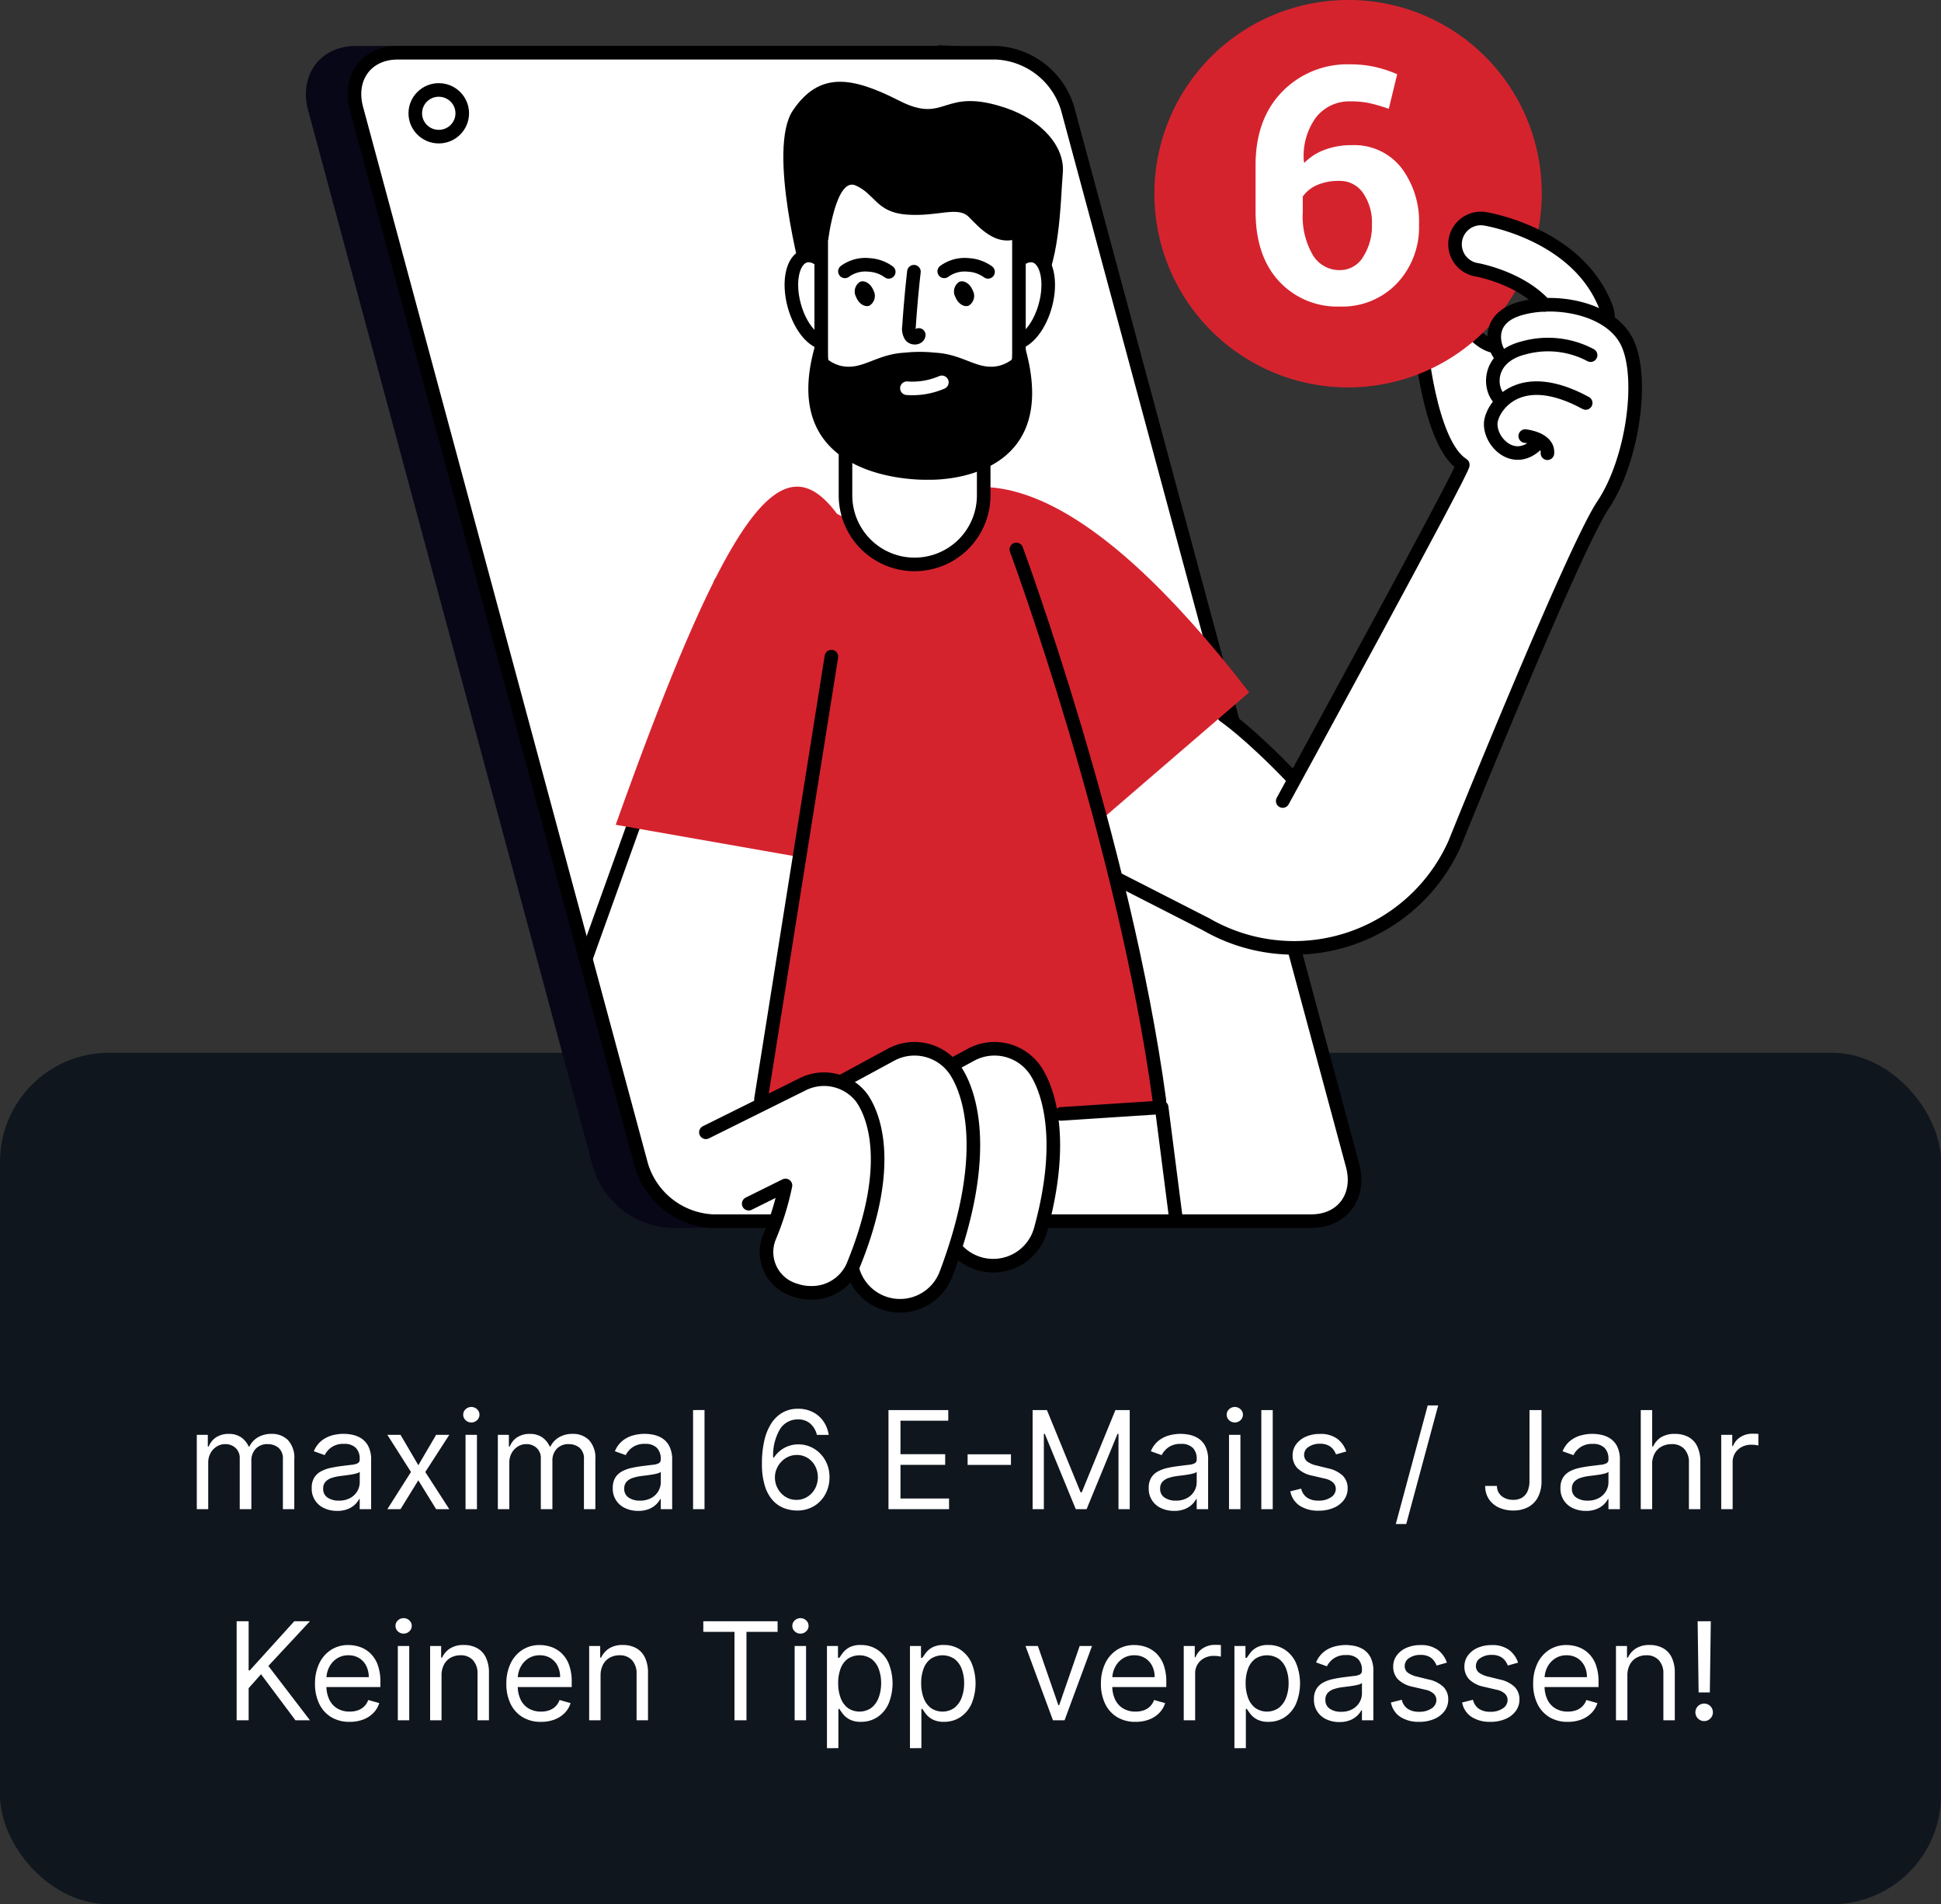 <?xml version="1.0" encoding="UTF-8" standalone="no"?>
<svg xmlns="http://www.w3.org/2000/svg" width="285" height="279.559" viewBox="0 0 285 279.559">
  <rect x="0" y="0" width="285" height="279.559" fill="#333333" stroke="none"/>
  <g id="Group_11247" data-name="Group 11247" transform="translate(-1273 -6127.441)">
    <g id="Group_11246" data-name="Group 11246" transform="translate(577 -194)">
      <rect id="Rectangle_7817" data-name="Rectangle 7817" width="285" height="125" rx="16" transform="translate(696 6476)" fill="#10161e"/>
      <path id="Path_48575" data-name="Path 48575" d="M17.895,19V8.091h1.619V9.8h.142a2.76,2.76,0,0,1,1.1-1.36,3.314,3.314,0,0,1,1.825-.487,3.148,3.148,0,0,1,1.8.487A3.238,3.238,0,0,1,25.509,9.8h.114A3.2,3.2,0,0,1,26.879,8.45a3.849,3.849,0,0,1,2.01-.5,3.274,3.274,0,0,1,2.393.913,3.823,3.823,0,0,1,.93,2.837V19H30.537V11.7a2.065,2.065,0,0,0-.661-1.726,2.445,2.445,0,0,0-1.555-.518,2.292,2.292,0,0,0-1.783.692,2.5,2.5,0,0,0-.632,1.751V19H24.2V11.528a1.973,1.973,0,0,0-.6-1.5,2.17,2.17,0,0,0-1.555-.572,2.28,2.28,0,0,0-1.218.348,2.6,2.6,0,0,0-.909.962,2.848,2.848,0,0,0-.344,1.417V19Zm20.6.256a4.4,4.4,0,0,1-1.882-.394A3.094,3.094,0,0,1,34.77,15.9a2.819,2.819,0,0,1,.369-1.523,2.616,2.616,0,0,1,.987-.92,5.272,5.272,0,0,1,1.367-.5q.749-.167,1.509-.266.994-.128,1.616-.2a2.471,2.471,0,0,0,.909-.231.6.6,0,0,0,.288-.568v-.057a2.233,2.233,0,0,0-.572-1.634,2.324,2.324,0,0,0-1.729-.582,3.014,3.014,0,0,0-1.882.526,3.107,3.107,0,0,0-.959,1.122l-1.591-.568a3.833,3.833,0,0,1,1.14-1.552,4.3,4.3,0,0,1,1.563-.781,6.543,6.543,0,0,1,1.673-.224,6.883,6.883,0,0,1,1.211.124A3.959,3.959,0,0,1,42,8.581a2.974,2.974,0,0,1,1.069,1.158,4.306,4.306,0,0,1,.426,2.074V19H41.815V17.523H41.73a2.951,2.951,0,0,1-.568.76,3.279,3.279,0,0,1-1.058.689A4.077,4.077,0,0,1,38.491,19.256Zm.256-1.506a3.345,3.345,0,0,0,1.68-.391,2.692,2.692,0,0,0,1.037-1.009,2.59,2.59,0,0,0,.352-1.3V13.517a.979.979,0,0,1-.465.231,7.055,7.055,0,0,1-.824.178q-.465.075-.9.128t-.707.089a6.508,6.508,0,0,0-1.218.273,2.122,2.122,0,0,0-.909.561,1.433,1.433,0,0,0-.344,1.012,1.491,1.491,0,0,0,.65,1.317A2.865,2.865,0,0,0,38.747,17.75ZM47.81,8.091l2.614,4.46,2.614-4.46h1.932l-3.523,5.455L54.969,19H53.037l-2.614-4.233L47.81,19H45.878l3.466-5.455L45.878,8.091ZM57.355,19V8.091h1.676V19Zm.852-12.727a1.179,1.179,0,0,1-.842-.334,1.092,1.092,0,0,1,0-1.605,1.228,1.228,0,0,1,1.683,0,1.092,1.092,0,0,1,0,1.605A1.179,1.179,0,0,1,58.207,6.273ZM62.1,19V8.091h1.619V9.8h.142a2.76,2.76,0,0,1,1.1-1.36,3.314,3.314,0,0,1,1.825-.487,3.148,3.148,0,0,1,1.8.487A3.238,3.238,0,0,1,69.713,9.8h.114A3.2,3.2,0,0,1,71.084,8.45a3.849,3.849,0,0,1,2.01-.5,3.274,3.274,0,0,1,2.393.913,3.823,3.823,0,0,1,.93,2.837V19H74.741V11.7a2.065,2.065,0,0,0-.661-1.726,2.445,2.445,0,0,0-1.555-.518,2.292,2.292,0,0,0-1.783.692,2.5,2.5,0,0,0-.632,1.751V19h-1.7V11.528a1.973,1.973,0,0,0-.6-1.5,2.17,2.17,0,0,0-1.555-.572,2.28,2.28,0,0,0-1.218.348,2.6,2.6,0,0,0-.909.962,2.848,2.848,0,0,0-.344,1.417V19Zm20.6.256a4.4,4.4,0,0,1-1.882-.394A3.094,3.094,0,0,1,78.974,15.9a2.819,2.819,0,0,1,.369-1.523,2.616,2.616,0,0,1,.987-.92,5.272,5.272,0,0,1,1.367-.5q.749-.167,1.509-.266.994-.128,1.616-.2a2.471,2.471,0,0,0,.909-.231.6.6,0,0,0,.288-.568v-.057a2.233,2.233,0,0,0-.572-1.634,2.324,2.324,0,0,0-1.729-.582,3.014,3.014,0,0,0-1.882.526,3.107,3.107,0,0,0-.959,1.122l-1.591-.568a3.833,3.833,0,0,1,1.14-1.552,4.3,4.3,0,0,1,1.563-.781,6.543,6.543,0,0,1,1.673-.224,6.883,6.883,0,0,1,1.211.124,3.959,3.959,0,0,1,1.328.508A2.974,2.974,0,0,1,87.27,9.739a4.307,4.307,0,0,1,.426,2.074V19H86.02V17.523h-.085a2.951,2.951,0,0,1-.568.76,3.279,3.279,0,0,1-1.058.689A4.077,4.077,0,0,1,82.7,19.256Zm.256-1.506a3.345,3.345,0,0,0,1.68-.391,2.692,2.692,0,0,0,1.037-1.009,2.59,2.59,0,0,0,.352-1.3V13.517a.979.979,0,0,1-.465.231,7.055,7.055,0,0,1-.824.178q-.465.075-.9.128t-.707.089a6.508,6.508,0,0,0-1.218.273,2.122,2.122,0,0,0-.909.561,1.433,1.433,0,0,0-.344,1.012,1.491,1.491,0,0,0,.65,1.317A2.865,2.865,0,0,0,82.952,17.75Zm9.489-13.3V19H90.764V4.455ZM105.935,19.2a5.444,5.444,0,0,1-1.79-.341,4.269,4.269,0,0,1-1.634-1.1,5.613,5.613,0,0,1-1.186-2.109,10.66,10.66,0,0,1-.447-3.349,14.622,14.622,0,0,1,.362-3.427,7.778,7.778,0,0,1,1.051-2.521,4.738,4.738,0,0,1,1.665-1.559,4.529,4.529,0,0,1,2.205-.533,4.73,4.73,0,0,1,2.177.487A4.182,4.182,0,0,1,109.9,6.1a4.722,4.722,0,0,1,.781,2h-1.733a3.213,3.213,0,0,0-.937-1.626,2.605,2.605,0,0,0-1.847-.646,3.028,3.028,0,0,0-2.66,1.47,7.5,7.5,0,0,0-.977,4.126h.114a4.3,4.3,0,0,1,.948-1.033,4.231,4.231,0,0,1,2.631-.9,4.365,4.365,0,0,1,2.287.621,4.652,4.652,0,0,1,1.662,1.712,4.929,4.929,0,0,1,.625,2.5,5.113,5.113,0,0,1-.6,2.468,4.573,4.573,0,0,1-1.694,1.776A4.773,4.773,0,0,1,105.935,19.2Zm0-1.562a2.966,2.966,0,0,0,1.609-.447,3.237,3.237,0,0,0,1.129-1.2,3.579,3.579,0,0,0,.014-3.32,3.131,3.131,0,0,0-1.1-1.183,2.93,2.93,0,0,0-1.594-.44,2.986,2.986,0,0,0-1.257.266,3.251,3.251,0,0,0-1.019.728,3.477,3.477,0,0,0-.685,1.055,3.192,3.192,0,0,0-.249,1.246,3.344,3.344,0,0,0,.408,1.619,3.293,3.293,0,0,0,1.122,1.214A2.923,2.923,0,0,0,105.935,17.636ZM119.457,19V4.455h8.778V6.017h-7.017v4.915h6.563v1.563h-6.562v4.943h7.131V19Zm17.983-8.054v1.563h-6.364V10.946Zm3.182-6.491h2.1l4.943,12.074h.17l4.943-12.074h2.1V19h-1.648V7.949h-.142L148.548,19h-1.591L142.412,7.949h-.142V19h-1.648Zm20.767,14.8a4.4,4.4,0,0,1-1.882-.394,3.094,3.094,0,0,1-1.839-2.958,2.819,2.819,0,0,1,.369-1.523,2.616,2.616,0,0,1,.987-.92,5.272,5.272,0,0,1,1.367-.5q.749-.167,1.509-.266.994-.128,1.616-.2a2.471,2.471,0,0,0,.909-.231.6.6,0,0,0,.288-.568v-.057a2.233,2.233,0,0,0-.572-1.634,2.324,2.324,0,0,0-1.729-.582,3.014,3.014,0,0,0-1.882.526,3.107,3.107,0,0,0-.959,1.122l-1.591-.568a3.834,3.834,0,0,1,1.14-1.552,4.3,4.3,0,0,1,1.563-.781,6.543,6.543,0,0,1,1.673-.224,6.883,6.883,0,0,1,1.211.124,3.959,3.959,0,0,1,1.328.508,2.974,2.974,0,0,1,1.069,1.158,4.306,4.306,0,0,1,.426,2.074V19h-1.676V17.523h-.085a2.951,2.951,0,0,1-.568.76,3.279,3.279,0,0,1-1.058.689A4.077,4.077,0,0,1,161.389,19.256Zm.256-1.506a3.345,3.345,0,0,0,1.68-.391,2.692,2.692,0,0,0,1.037-1.009,2.59,2.59,0,0,0,.352-1.3V13.517a.979.979,0,0,1-.465.231,7.054,7.054,0,0,1-.824.178q-.465.075-.9.128t-.707.089a6.508,6.508,0,0,0-1.218.273,2.122,2.122,0,0,0-.909.561,1.433,1.433,0,0,0-.344,1.012,1.491,1.491,0,0,0,.65,1.317A2.865,2.865,0,0,0,161.645,17.75ZM169.457,19V8.091h1.676V19Zm.852-12.727a1.179,1.179,0,0,1-.842-.334,1.092,1.092,0,0,1,0-1.605,1.228,1.228,0,0,1,1.683,0,1.092,1.092,0,0,1,0,1.605A1.179,1.179,0,0,1,170.31,6.273Zm5.568-1.818V19H174.2V4.455Zm10.8,6.08-1.506.426a2.908,2.908,0,0,0-.415-.735,2.085,2.085,0,0,0-.742-.593,2.682,2.682,0,0,0-1.2-.234,2.866,2.866,0,0,0-1.665.458,1.367,1.367,0,0,0-.664,1.161,1.2,1.2,0,0,0,.455.987,3.8,3.8,0,0,0,1.42.6l1.619.4a4.49,4.49,0,0,1,2.18,1.083,2.554,2.554,0,0,1,.717,1.871,2.782,2.782,0,0,1-.536,1.676,3.606,3.606,0,0,1-1.5,1.165,5.448,5.448,0,0,1-2.23.426,4.9,4.9,0,0,1-2.763-.724,3.212,3.212,0,0,1-1.385-2.116l1.591-.4a2.2,2.2,0,0,0,.863,1.321,2.868,2.868,0,0,0,1.665.44,3.119,3.119,0,0,0,1.864-.5,1.458,1.458,0,0,0,.692-1.2,1.28,1.28,0,0,0-.4-.955,2.56,2.56,0,0,0-1.222-.579l-1.818-.426a4.3,4.3,0,0,1-2.2-1.1,2.646,2.646,0,0,1-.7-1.879,2.686,2.686,0,0,1,.522-1.634,3.5,3.5,0,0,1,1.428-1.115,4.988,4.988,0,0,1,2.056-.4,4.093,4.093,0,0,1,2.546.71A3.837,3.837,0,0,1,186.673,10.534Zm13.494-6.761L195.48,21.188h-1.534l4.688-17.415Zm13.409.682h1.761v10.4a5.03,5.03,0,0,1-.511,2.365,3.475,3.475,0,0,1-1.442,1.477,4.539,4.539,0,0,1-2.195.5,4.941,4.941,0,0,1-2.124-.437,3.476,3.476,0,0,1-1.463-1.246,3.422,3.422,0,0,1-.533-1.925H208.8a1.878,1.878,0,0,0,.309,1.076,2.063,2.063,0,0,0,.849.714,2.837,2.837,0,0,0,1.229.256,2.469,2.469,0,0,0,1.293-.32,2.04,2.04,0,0,0,.813-.941,3.694,3.694,0,0,0,.281-1.523Zm8.267,14.8a4.4,4.4,0,0,1-1.882-.394,3.094,3.094,0,0,1-1.839-2.958,2.819,2.819,0,0,1,.369-1.523,2.616,2.616,0,0,1,.987-.92,5.272,5.272,0,0,1,1.367-.5q.749-.167,1.509-.266.994-.128,1.616-.2a2.471,2.471,0,0,0,.909-.231.6.6,0,0,0,.288-.568v-.057a2.233,2.233,0,0,0-.572-1.634,2.324,2.324,0,0,0-1.729-.582,3.014,3.014,0,0,0-1.882.526,3.107,3.107,0,0,0-.959,1.122l-1.591-.568a3.834,3.834,0,0,1,1.14-1.552,4.3,4.3,0,0,1,1.563-.781,6.543,6.543,0,0,1,1.673-.224,6.883,6.883,0,0,1,1.211.124,3.959,3.959,0,0,1,1.328.508,2.974,2.974,0,0,1,1.069,1.158,4.306,4.306,0,0,1,.426,2.074V19h-1.676V17.523h-.085a2.951,2.951,0,0,1-.568.76,3.279,3.279,0,0,1-1.058.689A4.077,4.077,0,0,1,221.844,19.256Zm.256-1.506a3.345,3.345,0,0,0,1.68-.391,2.692,2.692,0,0,0,1.037-1.009,2.59,2.59,0,0,0,.352-1.3V13.517a.979.979,0,0,1-.465.231,7.054,7.054,0,0,1-.824.178q-.465.075-.9.128t-.707.089a6.508,6.508,0,0,0-1.218.273,2.122,2.122,0,0,0-.909.561,1.433,1.433,0,0,0-.344,1.012,1.491,1.491,0,0,0,.65,1.317A2.865,2.865,0,0,0,222.1,17.75Zm9.489-5.312V19h-1.676V4.455h1.676V9.8h.142a3.1,3.1,0,0,1,1.154-1.346,3.728,3.728,0,0,1,2.056-.5,4.113,4.113,0,0,1,1.953.444,3.053,3.053,0,0,1,1.3,1.357,5.091,5.091,0,0,1,.465,2.319V19h-1.676V12.182a2.826,2.826,0,0,0-.671-2.013,2.426,2.426,0,0,0-1.857-.714,3.072,3.072,0,0,0-1.474.348,2.514,2.514,0,0,0-1.023,1.016A3.275,3.275,0,0,0,231.588,12.438ZM241.73,19V8.091h1.619V9.739h.114a2.62,2.62,0,0,1,1.08-1.314,3.178,3.178,0,0,1,1.761-.5q.185,0,.462.007t.419.021v1.7q-.085-.021-.387-.067a4.2,4.2,0,0,0-.636-.046,2.973,2.973,0,0,0-1.417.33,2.52,2.52,0,0,0-.98.909,2.45,2.45,0,0,0-.359,1.317V19ZM23.747,50V35.455h1.761V42.67h.17l6.534-7.216h2.3l-6.108,6.563L34.514,50H32.384l-5.057-6.761-1.818,2.045V50Zm16.591.227a5.092,5.092,0,0,1-2.717-.7,4.613,4.613,0,0,1-1.754-1.96,6.629,6.629,0,0,1-.614-2.937,6.768,6.768,0,0,1,.614-2.958,4.814,4.814,0,0,1,1.719-2,4.616,4.616,0,0,1,2.582-.721,5.171,5.171,0,0,1,1.683.284,4.194,4.194,0,0,1,1.513.92,4.451,4.451,0,0,1,1.087,1.68,7.145,7.145,0,0,1,.4,2.571v.71H36.446V43.665h6.7a3.606,3.606,0,0,0-.366-1.648,2.816,2.816,0,0,0-1.037-1.143,2.922,2.922,0,0,0-1.58-.419,3.007,3.007,0,0,0-1.729.494A3.287,3.287,0,0,0,37.32,42.23a3.756,3.756,0,0,0-.391,1.69v.966a4.626,4.626,0,0,0,.43,2.092,3.025,3.025,0,0,0,1.2,1.3,3.5,3.5,0,0,0,1.783.444,3.6,3.6,0,0,0,1.2-.188,2.5,2.5,0,0,0,.927-.568,2.548,2.548,0,0,0,.6-.948l1.619.455a3.562,3.562,0,0,1-.859,1.445,4.126,4.126,0,0,1-1.491.966A5.48,5.48,0,0,1,40.338,50.227ZM47.412,50V39.091h1.676V50Zm.852-12.727a1.179,1.179,0,0,1-.842-.334,1.092,1.092,0,0,1,0-1.605,1.228,1.228,0,0,1,1.683,0,1.092,1.092,0,0,1,0,1.605A1.179,1.179,0,0,1,48.264,37.273Zm5.568,6.165V50H52.156V39.091h1.619v1.7h.142a3.138,3.138,0,0,1,1.165-1.339,3.64,3.64,0,0,1,2.017-.508,4,4,0,0,1,1.939.451,3.086,3.086,0,0,1,1.293,1.364,5.088,5.088,0,0,1,.462,2.3V50H59.116V43.182a2.841,2.841,0,0,0-.668-2.006,2.375,2.375,0,0,0-1.832-.721,2.9,2.9,0,0,0-1.431.348,2.484,2.484,0,0,0-.991,1.016A3.354,3.354,0,0,0,53.832,43.438Zm14.6,6.79a5.092,5.092,0,0,1-2.717-.7,4.613,4.613,0,0,1-1.754-1.96,6.629,6.629,0,0,1-.614-2.937,6.768,6.768,0,0,1,.614-2.958,4.814,4.814,0,0,1,1.719-2,4.616,4.616,0,0,1,2.582-.721,5.171,5.171,0,0,1,1.683.284,4.194,4.194,0,0,1,1.513.92,4.451,4.451,0,0,1,1.087,1.68,7.145,7.145,0,0,1,.4,2.571v.71H64.543V43.665h6.7a3.606,3.606,0,0,0-.366-1.648,2.816,2.816,0,0,0-1.037-1.143,2.922,2.922,0,0,0-1.58-.419,3.007,3.007,0,0,0-1.729.494,3.287,3.287,0,0,0-1.119,1.282,3.756,3.756,0,0,0-.391,1.69v.966a4.626,4.626,0,0,0,.43,2.092,3.025,3.025,0,0,0,1.2,1.3,3.5,3.5,0,0,0,1.783.444,3.6,3.6,0,0,0,1.2-.188,2.5,2.5,0,0,0,.927-.568,2.548,2.548,0,0,0,.6-.948l1.619.455a3.562,3.562,0,0,1-.859,1.445,4.126,4.126,0,0,1-1.491.966A5.48,5.48,0,0,1,68.435,50.227Zm8.75-6.79V50H75.509V39.091h1.619v1.7h.142a3.138,3.138,0,0,1,1.165-1.339,3.64,3.64,0,0,1,2.017-.508,4,4,0,0,1,1.939.451,3.086,3.086,0,0,1,1.293,1.364,5.088,5.088,0,0,1,.462,2.3V50H82.469V43.182a2.841,2.841,0,0,0-.668-2.006,2.375,2.375,0,0,0-1.832-.721,2.9,2.9,0,0,0-1.431.348,2.484,2.484,0,0,0-.991,1.016A3.354,3.354,0,0,0,77.185,43.438Zm15.085-6.42V35.455h10.909v1.563H98.605V50H96.844V37.017ZM105.679,50V39.091h1.676V50Zm.852-12.727a1.179,1.179,0,0,1-.842-.334,1.092,1.092,0,0,1,0-1.605,1.228,1.228,0,0,1,1.683,0,1.092,1.092,0,0,1,0,1.605A1.179,1.179,0,0,1,106.531,37.273Zm3.892,16.818v-15h1.619v1.733h.2q.185-.284.515-.728a3.006,3.006,0,0,1,.952-.8,3.432,3.432,0,0,1,1.687-.352,4.33,4.33,0,0,1,2.429.689,4.584,4.584,0,0,1,1.641,1.953,7.887,7.887,0,0,1,0,5.984,4.623,4.623,0,0,1-1.634,1.96,4.255,4.255,0,0,1-2.408.692,3.461,3.461,0,0,1-1.683-.352,3.057,3.057,0,0,1-.973-.8q-.341-.451-.526-.749H112.1v5.767Zm1.648-9.545a6.037,6.037,0,0,0,.362,2.177,3.266,3.266,0,0,0,1.058,1.47,3.03,3.03,0,0,0,3.462-.028,3.4,3.4,0,0,0,1.065-1.506,5.932,5.932,0,0,0,.359-2.113,5.82,5.82,0,0,0-.352-2.077A3.264,3.264,0,0,0,116.968,41a3.144,3.144,0,0,0-3.491-.028,3.136,3.136,0,0,0-1.051,1.435A5.926,5.926,0,0,0,112.071,44.545Zm10.54,9.545v-15h1.619v1.733h.2q.185-.284.515-.728a3.006,3.006,0,0,1,.952-.8,3.432,3.432,0,0,1,1.687-.352,4.33,4.33,0,0,1,2.429.689,4.583,4.583,0,0,1,1.641,1.953,7.887,7.887,0,0,1,0,5.984,4.623,4.623,0,0,1-1.634,1.96,4.255,4.255,0,0,1-2.408.692,3.461,3.461,0,0,1-1.683-.352,3.057,3.057,0,0,1-.973-.8q-.341-.451-.526-.749h-.142v5.767Zm1.648-9.545a6.037,6.037,0,0,0,.362,2.177,3.266,3.266,0,0,0,1.058,1.47,3.03,3.03,0,0,0,3.462-.028,3.4,3.4,0,0,0,1.065-1.506,5.932,5.932,0,0,0,.359-2.113,5.82,5.82,0,0,0-.352-2.077A3.264,3.264,0,0,0,129.156,41a3.144,3.144,0,0,0-3.491-.028,3.136,3.136,0,0,0-1.051,1.435A5.926,5.926,0,0,0,124.259,44.545Zm25.085-5.455L145.31,50h-1.7l-4.034-10.909h1.818l3.011,8.693h.114l3.011-8.693Zm6.392,11.136a5.092,5.092,0,0,1-2.717-.7,4.613,4.613,0,0,1-1.754-1.96,6.629,6.629,0,0,1-.614-2.937,6.768,6.768,0,0,1,.614-2.958,4.814,4.814,0,0,1,1.719-2,4.616,4.616,0,0,1,2.582-.721,5.171,5.171,0,0,1,1.683.284,4.194,4.194,0,0,1,1.513.92,4.451,4.451,0,0,1,1.087,1.68,7.145,7.145,0,0,1,.4,2.571v.71h-8.409V43.665h6.7a3.605,3.605,0,0,0-.366-1.648,2.816,2.816,0,0,0-1.037-1.143,2.922,2.922,0,0,0-1.58-.419,3.007,3.007,0,0,0-1.729.494,3.287,3.287,0,0,0-1.119,1.282,3.756,3.756,0,0,0-.391,1.69v.966a4.626,4.626,0,0,0,.43,2.092,3.025,3.025,0,0,0,1.2,1.3,3.5,3.5,0,0,0,1.783.444,3.6,3.6,0,0,0,1.2-.188,2.5,2.5,0,0,0,.927-.568,2.548,2.548,0,0,0,.6-.948l1.619.455a3.562,3.562,0,0,1-.859,1.445,4.126,4.126,0,0,1-1.491.966A5.48,5.48,0,0,1,155.736,50.227ZM162.81,50V39.091h1.619v1.648h.114a2.62,2.62,0,0,1,1.08-1.314,3.178,3.178,0,0,1,1.761-.5q.185,0,.462.007t.419.021v1.7q-.085-.021-.387-.067a4.2,4.2,0,0,0-.636-.046,2.973,2.973,0,0,0-1.417.33,2.52,2.52,0,0,0-.98.909,2.45,2.45,0,0,0-.359,1.317V50Zm7.443,4.091v-15h1.619v1.733h.2q.185-.284.515-.728a3.006,3.006,0,0,1,.952-.8,3.432,3.432,0,0,1,1.687-.352,4.33,4.33,0,0,1,2.429.689,4.583,4.583,0,0,1,1.641,1.953,7.887,7.887,0,0,1,0,5.984,4.623,4.623,0,0,1-1.634,1.96,4.255,4.255,0,0,1-2.408.692,3.461,3.461,0,0,1-1.683-.352,3.057,3.057,0,0,1-.973-.8q-.341-.451-.526-.749h-.142v5.767Zm1.648-9.545a6.037,6.037,0,0,0,.362,2.177,3.266,3.266,0,0,0,1.058,1.47,3.03,3.03,0,0,0,3.462-.028,3.4,3.4,0,0,0,1.065-1.506,5.932,5.932,0,0,0,.359-2.113,5.82,5.82,0,0,0-.352-2.077A3.264,3.264,0,0,0,176.8,41a3.144,3.144,0,0,0-3.491-.028,3.136,3.136,0,0,0-1.051,1.435A5.926,5.926,0,0,0,171.9,44.545Zm13.75,5.71a4.4,4.4,0,0,1-1.882-.394,3.094,3.094,0,0,1-1.839-2.958,2.819,2.819,0,0,1,.369-1.523,2.616,2.616,0,0,1,.987-.92,5.272,5.272,0,0,1,1.367-.5q.749-.167,1.509-.266.994-.128,1.616-.2a2.471,2.471,0,0,0,.909-.231.6.6,0,0,0,.288-.568v-.057a2.233,2.233,0,0,0-.572-1.634,2.324,2.324,0,0,0-1.729-.582,3.014,3.014,0,0,0-1.882.526,3.107,3.107,0,0,0-.959,1.122l-1.591-.568a3.834,3.834,0,0,1,1.14-1.552,4.3,4.3,0,0,1,1.563-.781,6.543,6.543,0,0,1,1.673-.224,6.883,6.883,0,0,1,1.211.124,3.959,3.959,0,0,1,1.328.508,2.974,2.974,0,0,1,1.069,1.158,4.306,4.306,0,0,1,.426,2.074V50h-1.676V48.523h-.085a2.951,2.951,0,0,1-.568.76,3.279,3.279,0,0,1-1.058.689A4.077,4.077,0,0,1,185.651,50.256Zm.256-1.506a3.345,3.345,0,0,0,1.68-.391,2.692,2.692,0,0,0,1.037-1.009,2.59,2.59,0,0,0,.352-1.3V44.517a.979.979,0,0,1-.465.231,7.055,7.055,0,0,1-.824.178q-.465.075-.9.128t-.707.089a6.508,6.508,0,0,0-1.218.273,2.122,2.122,0,0,0-.909.561,1.433,1.433,0,0,0-.344,1.012,1.491,1.491,0,0,0,.65,1.317A2.865,2.865,0,0,0,185.906,48.75Zm15.54-7.216-1.506.426a2.908,2.908,0,0,0-.415-.735,2.085,2.085,0,0,0-.742-.593,2.682,2.682,0,0,0-1.2-.234,2.866,2.866,0,0,0-1.665.458,1.367,1.367,0,0,0-.664,1.161,1.2,1.2,0,0,0,.455.987,3.8,3.8,0,0,0,1.42.6l1.619.4a4.489,4.489,0,0,1,2.18,1.083,2.554,2.554,0,0,1,.717,1.871,2.782,2.782,0,0,1-.536,1.676,3.606,3.606,0,0,1-1.5,1.165,5.448,5.448,0,0,1-2.23.426,4.9,4.9,0,0,1-2.763-.724,3.212,3.212,0,0,1-1.385-2.116l1.591-.4a2.2,2.2,0,0,0,.863,1.321,2.868,2.868,0,0,0,1.665.44,3.119,3.119,0,0,0,1.864-.5,1.458,1.458,0,0,0,.692-1.2,1.28,1.28,0,0,0-.4-.955,2.56,2.56,0,0,0-1.222-.579l-1.818-.426a4.3,4.3,0,0,1-2.2-1.1,2.646,2.646,0,0,1-.7-1.879,2.686,2.686,0,0,1,.522-1.634,3.5,3.5,0,0,1,1.428-1.115,4.988,4.988,0,0,1,2.056-.4,4.093,4.093,0,0,1,2.546.71A3.837,3.837,0,0,1,201.446,41.534Zm10.455,0-1.506.426a2.908,2.908,0,0,0-.415-.735,2.085,2.085,0,0,0-.742-.593,2.682,2.682,0,0,0-1.2-.234,2.866,2.866,0,0,0-1.665.458,1.367,1.367,0,0,0-.664,1.161,1.2,1.2,0,0,0,.455.987,3.8,3.8,0,0,0,1.42.6l1.619.4a4.489,4.489,0,0,1,2.18,1.083,2.554,2.554,0,0,1,.717,1.871,2.782,2.782,0,0,1-.536,1.676,3.606,3.606,0,0,1-1.5,1.165,5.448,5.448,0,0,1-2.23.426,4.9,4.9,0,0,1-2.763-.724,3.212,3.212,0,0,1-1.385-2.116l1.591-.4a2.2,2.2,0,0,0,.863,1.321,2.868,2.868,0,0,0,1.665.44,3.119,3.119,0,0,0,1.864-.5,1.458,1.458,0,0,0,.692-1.2,1.28,1.28,0,0,0-.4-.955,2.56,2.56,0,0,0-1.222-.579l-1.818-.426a4.3,4.3,0,0,1-2.2-1.1,2.646,2.646,0,0,1-.7-1.879,2.686,2.686,0,0,1,.522-1.634,3.5,3.5,0,0,1,1.428-1.115,4.988,4.988,0,0,1,2.056-.4,4.093,4.093,0,0,1,2.546.71A3.837,3.837,0,0,1,211.9,41.534Zm7.3,8.693a5.092,5.092,0,0,1-2.717-.7,4.613,4.613,0,0,1-1.754-1.96,6.629,6.629,0,0,1-.614-2.937,6.768,6.768,0,0,1,.614-2.958,4.814,4.814,0,0,1,1.719-2,4.616,4.616,0,0,1,2.582-.721,5.171,5.171,0,0,1,1.683.284,4.194,4.194,0,0,1,1.513.92,4.451,4.451,0,0,1,1.087,1.68,7.145,7.145,0,0,1,.4,2.571v.71H215.31V43.665h6.7a3.605,3.605,0,0,0-.366-1.648,2.816,2.816,0,0,0-1.037-1.143,2.922,2.922,0,0,0-1.58-.419,3.007,3.007,0,0,0-1.729.494,3.287,3.287,0,0,0-1.119,1.282,3.756,3.756,0,0,0-.391,1.69v.966a4.626,4.626,0,0,0,.43,2.092,3.025,3.025,0,0,0,1.2,1.3,3.5,3.5,0,0,0,1.783.444,3.6,3.6,0,0,0,1.2-.188,2.5,2.5,0,0,0,.927-.568,2.548,2.548,0,0,0,.6-.948l1.619.455a3.562,3.562,0,0,1-.859,1.445,4.126,4.126,0,0,1-1.491.966A5.48,5.48,0,0,1,219.2,50.227Zm8.75-6.79V50h-1.676V39.091h1.619v1.7h.142a3.138,3.138,0,0,1,1.165-1.339,3.64,3.64,0,0,1,2.017-.508,4,4,0,0,1,1.939.451,3.086,3.086,0,0,1,1.293,1.364,5.088,5.088,0,0,1,.462,2.3V50h-1.676V43.182a2.841,2.841,0,0,0-.668-2.006,2.375,2.375,0,0,0-1.832-.721,2.9,2.9,0,0,0-1.431.348,2.484,2.484,0,0,0-.991,1.016A3.354,3.354,0,0,0,227.952,43.438ZM240.2,35.455l-.142,10.455h-1.648l-.142-10.455Zm-.966,14.659a1.285,1.285,0,1,1,1.1-.639,1.336,1.336,0,0,1-.462.465A1.218,1.218,0,0,1,239.23,50.114Z" transform="translate(707 6524)" fill="#fff"/>
    </g>
    <g id="Group_11245" data-name="Group 11245" transform="translate(17.91 -23.781)">
      <g id="Group_10998" data-name="Group 10998" transform="translate(1301 6151.223)">
        <path id="Path_39611" data-name="Path 39611" d="M4150.914,1070.191h-87.926a11.521,11.521,0,0,1-10.455-8.193L4010.7,906.854c-1.22-4.525,1.482-8.193,6.036-8.193h87.925a11.52,11.52,0,0,1,10.455,8.193L4156.95,1062c1.22,4.525-1.483,8.193-6.036,8.193" transform="translate(-4010.405 -890.917)" fill="#080717"/>
        <path id="Path_39612" data-name="Path 39612" d="M4150.914,1070.191h-87.926a11.521,11.521,0,0,1-10.455-8.193L4010.7,906.854c-1.22-4.525,1.482-8.193,6.036-8.193h87.925a11.52,11.52,0,0,1,10.455,8.193L4156.95,1062C4158.17,1066.523,4155.467,1070.191,4150.914,1070.191Z" transform="translate(-4010.405 -890.917)" fill="none" stroke="#080717" stroke-width="1.994"/>
        <path id="Path_39613" data-name="Path 39613" d="M4157.232,1070.191h-87.927a11.52,11.52,0,0,1-10.454-8.193l-41.836-155.144c-1.22-4.525,1.481-8.193,6.036-8.193h87.926a11.518,11.518,0,0,1,10.454,8.193L4163.268,1062c1.221,4.525-1.483,8.193-6.036,8.193" transform="translate(-4010.581 -890.917)" fill="#fff"/>
        <path id="Path_39614" data-name="Path 39614" d="M4157.232,1070.191h-87.927a11.52,11.52,0,0,1-10.454-8.193l-41.836-155.144c-1.22-4.525,1.481-8.193,6.036-8.193h87.926a11.518,11.518,0,0,1,10.454,8.193L4163.268,1062C4164.489,1066.523,4161.785,1070.191,4157.232,1070.191Z" transform="translate(-4010.581 -890.917)" fill="none" stroke="#000" stroke-linecap="round" stroke-linejoin="round" stroke-width="1.994"/>
        <path id="Path_39615" data-name="Path 39615" d="M4055.644,943.732h-9.711a11.519,11.519,0,0,1-10.454-8.193l-2.167-7.867c-1.221-4.525,1.481-8.193,6.035-8.193h9.71a11.52,11.52,0,0,1,10.454,8.193l2.169,7.867c1.22,4.525-1.482,8.193-6.036,8.193" transform="translate(-4011.036 -891.498)" fill="#fff"/>
        <path id="Path_39617" data-name="Path 39617" d="M4206.361,940.824a7.543,7.543,0,0,0-2.551-2.988.34.34,0,0,0,.013-.054,3.835,3.835,0,0,0-.234-1.516c-3.656-9.886-15.766-11.945-16.277-12.029a6.148,6.148,0,0,0-3.7.726,3.851,3.851,0,0,0-.884,5.393c.606.838,2.306,1.341,3.328,1.507a18.036,18.036,0,0,1,7.907,3.736,12.625,12.625,0,0,0-2.558.51c-2.979.964-3.437,2.956-3.442,4.058a4.844,4.844,0,0,0,.042.616c-1.378-.53-1.159,3.346-4.189-1.929-.662-1.153-.977-4.553-2.893-5.986a3.3,3.3,0,0,0-2.991-.579c-.369.109-1.23.362-.891,9.913.045.554,1.5,14.373,5.818,17.667-1.618,3.5-18.642,32.875-25.532,45.189a.156.156,0,0,0-.009.031c-4.436-4.452-7.915-7.731-7.96-7.774a.486.486,0,0,0-.666,0l-1.394-1.472s-17.671,15.633-18.75,15.633l2.586,6.843a.483.483,0,0,0,.206.652l16.219,8.412a23.536,23.536,0,0,0,33.252-10.839c.183-.483,19.579-47.58,23.383-53.25,3.883-5.788,4.429-17.526,2.167-22.471" transform="translate(-4013.698 -891.629)" fill="#fff"/>
        <path id="Path_39618" data-name="Path 39618" d="M4087.265,992.339l-9.484,62.1,43.534,2.355,15.3-1.285L4123.686,990.2s-4.141-13.649-8.188-13.919c-12.824-.857-28.016-8.887-28.016-8.887s.214,13.169-.216,24.948" transform="translate(-4012.283 -892.833)" fill="#d5232e"/>
        <path id="Path_39619" data-name="Path 39619" d="M4032.8,907.7a3.448,3.448,0,1,1-3.448-3.427,3.437,3.437,0,0,1,3.448,3.427" transform="translate(-4010.837 -891.074)" fill="#fff"/>
        <ellipse id="Ellipse_247" data-name="Ellipse 247" cx="3.448" cy="3.427" rx="3.448" ry="3.427" transform="translate(15.067 13.205)" fill="none" stroke="#000" stroke-linecap="round" stroke-linejoin="round" stroke-width="1.994"/>
        <line id="Line_1621" data-name="Line 1621" x1="19.828" y2="55.25" transform="translate(40.067 85.585)" fill="#fff"/>
        <line id="Line_1622" data-name="Line 1622" x1="19.828" y2="55.25" transform="translate(40.067 85.585)" fill="none" stroke="#000" stroke-linecap="round" stroke-linejoin="round" stroke-width="1.994"/>
        <path id="Path_39620" data-name="Path 39620" d="M4148.059,998.781s3.61,2.409,10.075,9.154" transform="translate(-4014.242 -893.709)" fill="none" stroke="#000" stroke-linecap="round" stroke-linejoin="round" stroke-width="1.994"/>
        <path id="Path_39621" data-name="Path 39621" d="M4123.451,1058.891l14.763-.963,2.046,15.953" transform="translate(-4013.556 -895.358)" fill="#fff"/>
        <path id="Path_39622" data-name="Path 39622" d="M4123.451,1058.891l14.763-.963,2.046,15.953" transform="translate(-4013.556 -895.358)" fill="none" stroke="#000" stroke-linecap="round" stroke-linejoin="round" stroke-width="1.994"/>
        <path id="Path_39623" data-name="Path 39623" d="M4187.882,942.637c-1.811-.36-4.253-2.681-4.239-4.73s-2.158-7.932-5.9-6.834c-.974.287-.612,10.545-.612,10.545s1.269,15.3,6.232,18.427c.409.258-26.441,49.372-26.441,49.372" transform="translate(-4014.49 -891.817)" fill="none" stroke="#000" stroke-linecap="round" stroke-linejoin="round" stroke-width="1.994"/>
        <path id="Path_39624" data-name="Path 39624" d="M4203.63,935.751a28.437,28.437,0,1,1-28.437-28.255,28.346,28.346,0,0,1,28.437,28.255" transform="translate(-4023.167 -907.496)" fill="#d5232e"/>
        <path id="Path_39627" data-name="Path 39627" d="M4196.1,936.372c-3.612-4.008-9.9-5.144-9.977-5.156a3.788,3.788,0,1,1,1.229-7.477c.563.09,13.834,2.359,17.815,13.13a3.768,3.768,0,0,1,.231,1.486" transform="translate(-4015.214 -891.615)" fill="#fff"/>
        <path id="Path_39628" data-name="Path 39628" d="M4196.1,936.372c-3.612-4.008-9.9-5.144-9.977-5.156a3.788,3.788,0,1,1,1.229-7.477c.563.09,13.834,2.359,17.815,13.13a3.768,3.768,0,0,1,.231,1.486" transform="translate(-4015.214 -891.615)" fill="none" stroke="#000" stroke-linecap="round" stroke-linejoin="round" stroke-width="1.994"/>
        <path id="Path_39629" data-name="Path 39629" d="M4131.765,1020.928l13.235,6.76a25.824,25.824,0,0,0,36.476-11.869s17.416-43.206,21.764-49.685,6.037-18.476,3.623-23.756-10.925-6.665-16.1-4.993c-5.347,1.73-3.147,6.633-2.371,6.894" transform="translate(-4013.788 -891.978)" fill="none" stroke="#000" stroke-linecap="round" stroke-linejoin="round" stroke-width="1.994"/>
        <path id="Path_39630" data-name="Path 39630" d="M4190.035,951.006c-1.917-1.148-2.6-6.359,3.2-7.8a13.316,13.316,0,0,1,9.779,1.08" transform="translate(-4015.375 -892.147)" fill="none" stroke="#000" stroke-linecap="round" stroke-linejoin="round" stroke-width="1.994"/>
        <path id="Path_39631" data-name="Path 39631" d="M4195.4,957.247c-3.622,3.959-7.607-.36-7-3.239.467-2.229,4.287-7.739,13.886-2.52" transform="translate(-4015.366 -892.329)" fill="none" stroke="#000" stroke-linecap="round" stroke-linejoin="round" stroke-width="1.994"/>
        <path id="Path_39632" data-name="Path 39632" d="M4193.552,956.549s3.44.36,3.26,2.52" transform="translate(-4015.511 -892.531)" fill="none" stroke="#000" stroke-linecap="round" stroke-linejoin="round" stroke-width="1.994"/>
        <path id="Path_39633" data-name="Path 39633" d="M4150.3,994.391l-23.335,20.1-26.159-23.773s-10.376-13.878-.391-22.447,25.845-5.074,49.885,26.123" transform="translate(-4012.793 -892.746)" fill="#d5232e"/>
        <path id="Path_39634" data-name="Path 39634" d="M4116.689,973.669s15.839,42.722,21.012,80.947" transform="translate(-4013.368 -893.009)" fill="none" stroke="#000" stroke-linecap="round" stroke-linejoin="round" stroke-width="1.994"/>
        <path id="Path_39635" data-name="Path 39635" d="M4112.537,1080.926a7.217,7.217,0,0,1-6.975-9.083c.41-1.482.7-2.809.908-4l-5.939,3.22a7.252,7.252,0,0,1-9.806-2.866,7.158,7.158,0,0,1,2.883-9.745l15.668-8.492a7.257,7.257,0,0,1,9.478,2.322c1.2,1.783,4.784,8.737.75,23.356a7.223,7.223,0,0,1-6.966,5.285m-6.111-21.176h0Z" transform="translate(-4012.619 -895.111)" fill="#fff"/>
        <path id="Path_39636" data-name="Path 39636" d="M4112.537,1080.926a7.217,7.217,0,0,1-6.975-9.083c.41-1.482.7-2.809.908-4l-5.939,3.22a7.252,7.252,0,0,1-9.806-2.866,7.158,7.158,0,0,1,2.883-9.745l15.668-8.492a7.257,7.257,0,0,1,9.478,2.322c1.2,1.783,4.784,8.737.75,23.356A7.223,7.223,0,0,1,4112.537,1080.926Zm-6.111-21.176h0Z" transform="translate(-4012.619 -895.111)" fill="none" stroke="#000" stroke-linecap="round" stroke-linejoin="round" stroke-width="1.994"/>
        <path id="Path_39637" data-name="Path 39637" d="M4081.628,1058.454l15.668-8.493a7.254,7.254,0,0,1,9.475,2.321c1.484,2.213,5.771,10.9-1.383,29.859a7.223,7.223,0,0,1-13.537-5.043,51.223,51.223,0,0,0,2.637-9.252l-5.937,3.219" transform="translate(-4012.39 -895.111)" fill="#fff"/>
        <path id="Path_39638" data-name="Path 39638" d="M4081.628,1058.454l15.668-8.493a7.254,7.254,0,0,1,9.475,2.321c1.484,2.213,5.771,10.9-1.383,29.859a7.223,7.223,0,0,1-13.537-5.043,51.223,51.223,0,0,0,2.637-9.252l-5.937,3.219" transform="translate(-4012.39 -895.111)" fill="none" stroke="#000" stroke-linecap="round" stroke-linejoin="round" stroke-width="1.994"/>
        <path id="Path_39639" data-name="Path 39639" d="M4069.8,1061.471l14.224-7.059a6.962,6.962,0,0,1,8.6,1.93c1.347,1.838,5.239,9.063-1.255,24.819a6.578,6.578,0,0,1-6.146,3.876,7.114,7.114,0,0,1-2.3-.383,5.827,5.827,0,0,1-3.84-7.686,40.834,40.834,0,0,0,2.4-7.693l-5.4,2.678" transform="translate(-4012.061 -895.239)" fill="#fff"/>
        <path id="Path_39640" data-name="Path 39640" d="M4069.8,1061.471l14.224-7.059a6.962,6.962,0,0,1,8.6,1.93c1.347,1.838,5.239,9.063-1.255,24.819a6.578,6.578,0,0,1-6.146,3.876,7.114,7.114,0,0,1-2.3-.383,5.827,5.827,0,0,1-3.84-7.686,40.834,40.834,0,0,0,2.4-7.693l-5.4,2.678" transform="translate(-4012.061 -895.239)" fill="none" stroke="#000" stroke-linecap="round" stroke-linejoin="round" stroke-width="1.994"/>
        <path id="Path_39641" data-name="Path 39641" d="M4056.18,1013.826l30.408,5.345,6.755-33.881a25.357,25.357,0,0,0-4.85-17.346c-7.983-10.438-15.84-.321-32.313,45.883" transform="translate(-4011.681 -892.744)" fill="#d5232e"/>
        <line id="Line_1624" data-name="Line 1624" x1="10.344" y2="64.993" transform="translate(65.823 96.399)" fill="#fff"/>
        <line id="Line_1625" data-name="Line 1625" x1="10.344" y2="64.993" transform="translate(65.823 96.399)" fill="none" stroke="#000" stroke-linecap="round" stroke-linejoin="round" stroke-width="1.994"/>
        <path id="Path_39642" data-name="Path 39642" d="M4084.289,932.008s-5.215-19.1-1.391-24.757c3.909-5.784,8.691-4.951,15.644-1.414s6.2-2.142,15.644,1.06c5.214,1.768,8.69,5.659,8.343,9.549s-.347,14.147-3.825,18.038-28.852,7.427-34.415-2.476" transform="translate(-4012.386 -891.04)"/>
        <path id="Path_39643" data-name="Path 39643" d="M4101.006,974.3h.048a10.137,10.137,0,0,1-10.17-10.105V927.473a10.137,10.137,0,0,1,10.17-10.105h-.048a10.137,10.137,0,0,1,10.169,10.105V964.2a10.137,10.137,0,0,1-10.169,10.105" transform="translate(-4012.648 -891.439)" fill="#fff"/>
        <path id="Path_39644" data-name="Path 39644" d="M4101.006,974.3h.048a10.137,10.137,0,0,1-10.17-10.105V927.473a10.137,10.137,0,0,1,10.17-10.105h-.048a10.137,10.137,0,0,1,10.169,10.105V964.2A10.137,10.137,0,0,1,4101.006,974.3Z" transform="translate(-4012.648 -891.439)" fill="none" stroke="#000" stroke-linecap="round" stroke-linejoin="round" stroke-width="1.994"/>
        <path id="Path_39645" data-name="Path 39645" d="M4089.855,934.8c.961,3.516.235,6.773-1.623,7.273s-4.14-1.943-5.1-5.459-.234-6.773,1.622-7.274,4.141,1.944,5.1,5.46" transform="translate(-4012.421 -891.771)" fill="#fff"/>
        <path id="Path_39646" data-name="Path 39646" d="M4089.855,934.8c.961,3.516.235,6.773-1.623,7.273s-4.14-1.943-5.1-5.459-.234-6.773,1.622-7.274S4088.895,931.287,4089.855,934.8Z" transform="translate(-4012.421 -891.771)" fill="none" stroke="#000" stroke-linecap="round" stroke-linejoin="round" stroke-width="1.994"/>
        <path id="Path_39647" data-name="Path 39647" d="M4114.142,934.8c-.96,3.516-.234,6.773,1.623,7.273s4.141-1.943,5.1-5.459.235-6.773-1.622-7.274-4.141,1.944-5.1,5.46" transform="translate(-4013.285 -891.771)" fill="#fff"/>
        <path id="Path_39648" data-name="Path 39648" d="M4114.142,934.8c-.96,3.516-.234,6.773,1.623,7.273s4.141-1.943,5.1-5.459.235-6.773-1.622-7.274S4115.1,931.287,4114.142,934.8Z" transform="translate(-4013.285 -891.771)" fill="none" stroke="#000" stroke-linecap="round" stroke-linejoin="round" stroke-width="1.994"/>
        <path id="Path_39649" data-name="Path 39649" d="M4101.733,957.53h0a14.47,14.47,0,0,1-14.516-14.424V925.987a14.517,14.517,0,0,1,29.033,0v17.118a14.471,14.471,0,0,1-14.517,14.424" transform="translate(-4012.546 -891.277)" fill="#fff"/>
        <path id="Path_39650" data-name="Path 39650" d="M4101.733,957.53h0a14.47,14.47,0,0,1-14.516-14.424V925.987a14.517,14.517,0,0,1,29.033,0v17.118A14.471,14.471,0,0,1,4101.733,957.53Z" transform="translate(-4012.546 -891.277)" fill="none" stroke="#000" stroke-linecap="round" stroke-linejoin="round" stroke-width="1.994"/>
        <path id="Path_39651" data-name="Path 39651" d="M4092.488,935.493c.381.966,1.255,1.529,1.956,1.257a1.677,1.677,0,0,0,.579-2.243c-.381-.966-1.257-1.529-1.957-1.257a1.678,1.678,0,0,0-.577,2.243" transform="translate(-4012.688 -891.88)"/>
        <path id="Path_39652" data-name="Path 39652" d="M4090.8,931.647a5.076,5.076,0,0,1,3.525-.948,5.436,5.436,0,0,1,2.906,1.022" transform="translate(-4012.646 -891.81)" fill="none" stroke="#000" stroke-linecap="round" stroke-linejoin="round" stroke-width="1.994"/>
        <path id="Path_39653" data-name="Path 39653" d="M4107.484,935.493c.38.966,1.256,1.529,1.955,1.257a1.676,1.676,0,0,0,.58-2.243c-.381-.966-1.257-1.529-1.958-1.257a1.677,1.677,0,0,0-.577,2.243" transform="translate(-4013.106 -891.88)"/>
        <path id="Path_39654" data-name="Path 39654" d="M4105.8,931.647a5.074,5.074,0,0,1,3.524-.948,5.434,5.434,0,0,1,2.906,1.022" transform="translate(-4013.064 -891.81)" fill="none" stroke="#000" stroke-linecap="round" stroke-linejoin="round" stroke-width="1.994"/>
        <path id="Path_39655" data-name="Path 39655" d="M4101.2,931.727q-.456,4.016-.722,8.048a1.922,1.922,0,0,0,.273,1.4c.317.371,1.086.32,1.158-.163" transform="translate(-4012.916 -891.839)" fill="none" stroke="#000" stroke-linecap="round" stroke-linejoin="round" stroke-width="1.994"/>
        <path id="Path_39656" data-name="Path 39656" d="M4088.221,926.533s1.132-9.368,4.041-8.084,3.016,3.962,7.542,4.283,7.436-1.285,9.052.321,4.527,5.14,8.406,2.57,4.257-8.727-1.886-11.939-15.355-3.694-20.527-4.016-10.506,9.155-6.627,16.864" transform="translate(-4012.537 -891.224)"/>
        <path id="Path_39657" data-name="Path 39657" d="M4116.893,942.445a5.091,5.091,0,0,1-3.735,3.419c-2.983.642-4.973-1.606-8.951-1.928l-.432-.033a21.068,21.068,0,0,0-4.259,0l-.433.033c-3.978.322-5.966,2.569-8.95,1.928a5.091,5.091,0,0,1-3.736-3.419c-6.387,20.994,16.484,20.122,16.484,20.122s20.4.872,14.012-20.122" transform="translate(-4012.492 -892.138)"/>
        <path id="Path_39658" data-name="Path 39658" d="M4100.161,949.3a10.953,10.953,0,0,0,5.131-.862" transform="translate(-4012.907 -892.305)" fill="none" stroke="#fff" stroke-linecap="round" stroke-linejoin="round" stroke-width="1.994"/>
      </g>
      <path id="Path_48574" data-name="Path 48574" d="M16.3-36.06a16.517,16.517,0,0,1,3.6.368,18.78,18.78,0,0,1,3.311,1.08l-1.234,5.079a25.5,25.5,0,0,0-2.789-.819,13.113,13.113,0,0,0-2.836-.273,6.192,6.192,0,0,0-5.067,2.361,9.578,9.578,0,0,0-1.768,6.539l.071.119a8.019,8.019,0,0,1,2.943-1.9,11.05,11.05,0,0,1,4.011-.688,8.762,8.762,0,0,1,7.251,3.287,13.034,13.034,0,0,1,2.623,8.39A11.974,11.974,0,0,1,23.172-3.9a11.078,11.078,0,0,1-8.39,3.394A11.608,11.608,0,0,1,5.858-4.221Q2.417-7.935,2.417-14.51v-6.74q0-6.788,3.916-10.8A13.334,13.334,0,0,1,16.3-36.06Zm-1.59,17.112a7.869,7.869,0,0,0-3.275.616A4.96,4.96,0,0,0,9.347-16.65v2.3a11.248,11.248,0,0,0,1.483,6.3,4.556,4.556,0,0,0,3.952,2.2A3.945,3.945,0,0,0,18.212-7.8a8.37,8.37,0,0,0,1.293-4.726A7.654,7.654,0,0,0,18.2-17.171,4.115,4.115,0,0,0,14.711-18.948Z" transform="translate(1437.03 6196.729)" fill="#fff"/>
    </g>
  </g>
</svg>
